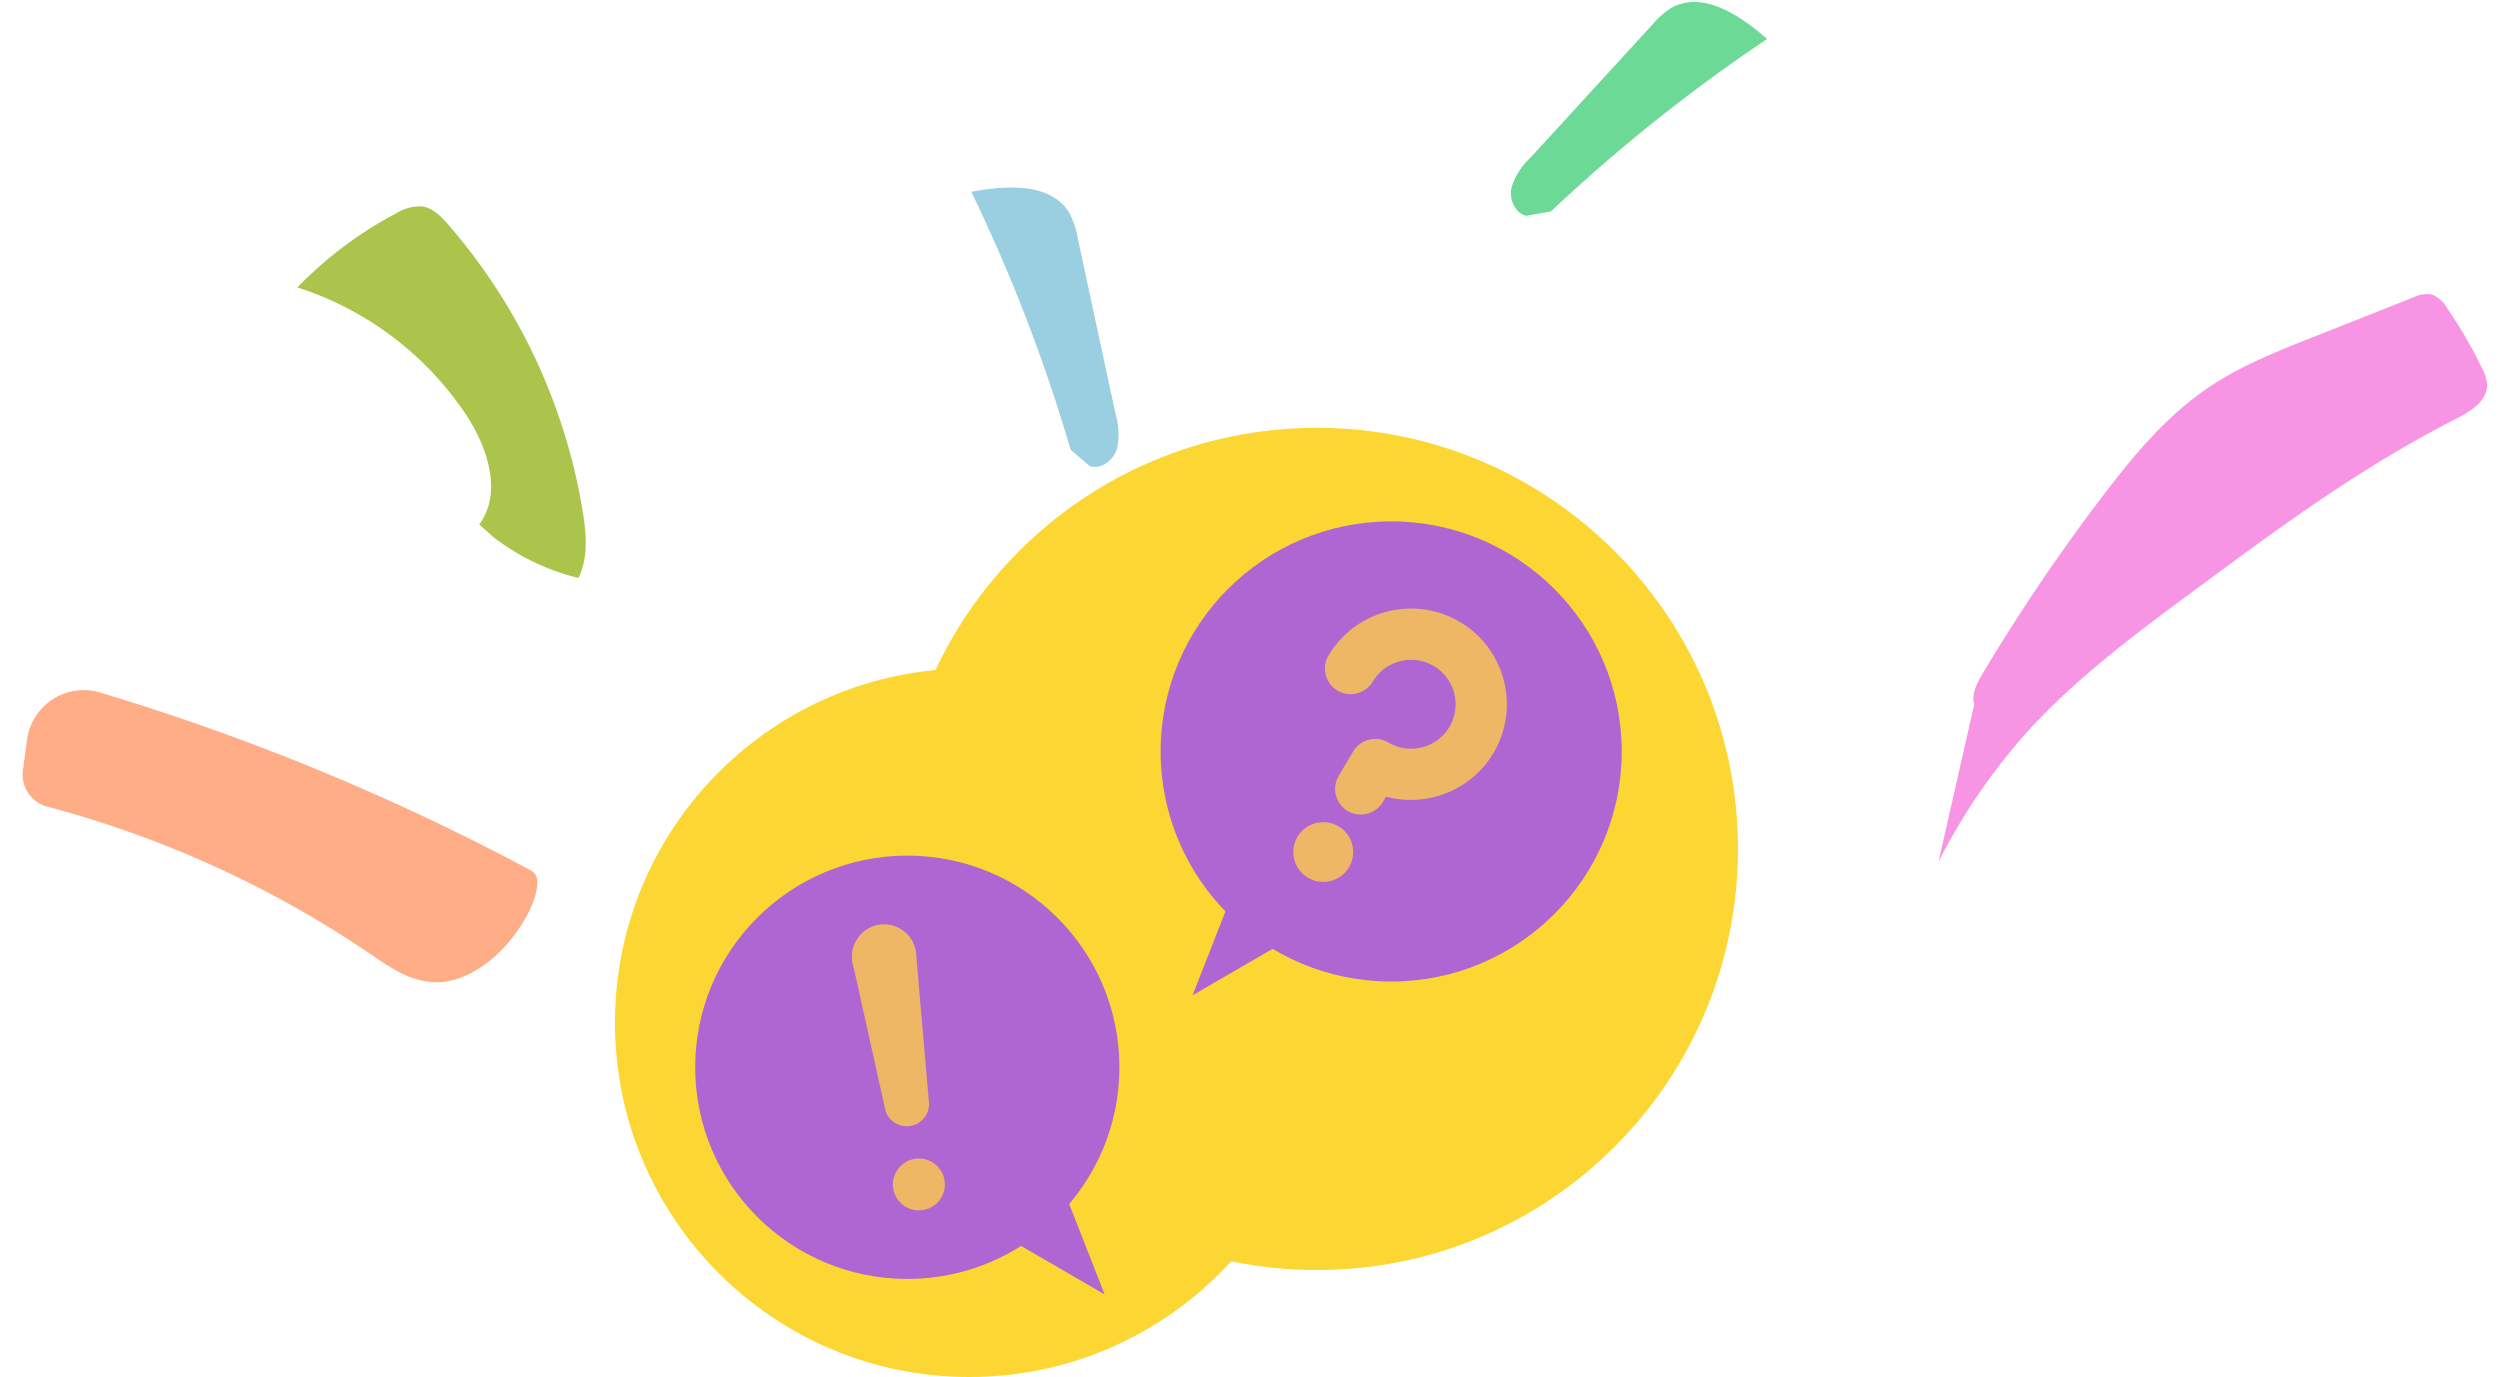 <svg xmlns="http://www.w3.org/2000/svg" width="187" height="103" fill="none"><path fill="#F794E3" d="M147.672 52.696c-.219-.798.219-1.621.643-2.334a143.589 143.589 0 0 1 9.01-13.315c2.267-2.972 4.695-5.896 7.786-8.003 2.448-1.674 5.238-2.777 8-3.866l7.395-2.925c.425-.219.909-.299 1.381-.228a2.21 2.21 0 0 1 1.139.999 33.812 33.812 0 0 1 2.619 4.498c.213.38.345.799.385 1.232.039 1.246-1.266 2.045-2.381 2.61-6.895 3.49-13.152 8.084-19.372 12.692-4.623 3.414-9.29 6.867-13.086 11.19a45.132 45.132 0 0 0-6.19 9.215"/><path fill="#ACC44B" d="M35.85 39.228c1.747-2.366.633-5.76-.995-8.216a23.993 23.993 0 0 0-12.61-9.514 29.266 29.266 0 0 1 7.364-5.527 3.368 3.368 0 0 1 1.943-.533c.815.105 1.445.75 1.986 1.372a43.462 43.462 0 0 1 10.064 21.532c.26 1.641.408 3.404-.338 4.889a17.071 17.071 0 0 1-6.324-3.027l-1.09-.976Z"/><path fill="#6CD996" d="M116.016 15.81A124.805 124.805 0 0 1 132.18 2.913c-2.034-1.781-4.871-3.662-7.2-2.298a6.428 6.428 0 0 0-1.442 1.292l-9.06 9.889a5.093 5.093 0 0 0-1.415 2.224c-.19.864.241 1.934 1.116 2.12l1.837-.328Z"/><path fill="#99CFE1" d="M80.086 33.65a124.812 124.812 0 0 0-7.43-19.3c2.655-.51 6.054-.698 7.375 1.656.289.581.488 1.203.591 1.844l2.82 13.112c.263.854.296 1.763.097 2.634-.272.841-1.185 1.547-2.033 1.265l-1.42-1.211Z"/><path fill="#FFAD87" d="M1.713 57.619a2.478 2.478 0 0 0 1.829 2.718 79.016 79.016 0 0 1 24.124 10.996c1.6 1.087 3.2 2.236 5.259 2.131 2.058-.105 4.705-1.78 6.444-4.904.575-1.035 1.047-2.423.707-3.089a1.01 1.01 0 0 0-.495-.434 174.18 174.18 0 0 0-32.084-13.23l-.043-.019a4.287 4.287 0 0 0-4.816 1.837 4.274 4.274 0 0 0-.618 1.721l-.307 2.273Z"/><path fill="#FCD733" d="M98.5 95C81.103 95 67 80.897 67 63.5S81.103 32 98.5 32 130 46.103 130 63.5 115.897 95 98.5 95Z"/><path fill="#FCD733" d="M72.5 103C57.864 103 46 91.135 46 76.5 46 61.864 57.864 50 72.5 50 87.135 50 99 61.864 99 76.5 99 91.135 87.135 103 72.5 103Z"/><path fill="#AF66D3" d="M67.867 95.666C59.104 95.666 52 88.577 52 79.833S59.104 64 67.867 64c8.762 0 15.865 7.089 15.865 15.833S76.63 95.666 67.867 95.666Z"/><path fill="#AF66D3" d="m75.941 92.945 6.686 3.879-3.675-9.385-3.01 5.506Z"/><path fill="#EDB766" d="M68.733 90.535a1.941 1.941 0 0 1-1.944-1.94c0-1.07.87-1.939 1.944-1.939 1.073 0 1.943.869 1.943 1.94 0 1.07-.87 1.939-1.944 1.939ZM66.13 73.943a2.405 2.405 0 0 1-2.407-2.402 2.405 2.405 0 0 1 2.407-2.402 2.405 2.405 0 0 1 2.407 2.402 2.405 2.405 0 0 1-2.407 2.402Z"/><path fill="#EDB766" d="M68.077 84.222a1.663 1.663 0 0 0 1.396-1.895l-.964-11.149c-.072-.467-1.348-1.476-2.631-1.28-1.284.195-2.2 1.544-2.127 2.006l2.427 10.926c.14.91.991 1.532 1.9 1.392Z"/><path fill="#AF66D3" d="M104.059 73.42c-9.524 0-17.245-7.705-17.245-17.21S94.534 39 104.059 39c9.525 0 17.246 7.705 17.246 17.21s-7.721 17.21-17.246 17.21Z"/><path fill="#AF66D3" d="m96.47 70.232-7.266 4.216 3.994-10.2 3.273 5.984Z"/><path fill="#EDB766" d="M100.807 60.661a1.917 1.917 0 0 1-.673-2.627l1.082-1.824a1.926 1.926 0 0 1 2.633-.671 3.337 3.337 0 0 0 4.565-1.165 3.326 3.326 0 0 0-1.167-4.555 3.344 3.344 0 0 0-4.565 1.164 1.926 1.926 0 0 1-2.633.672 1.912 1.912 0 0 1-.673-2.628c2.017-3.393 6.425-4.519 9.826-2.506 3.4 2.012 4.527 6.412 2.511 9.805-1.676 2.823-5.011 4.077-8.04 3.263l-.236.399a1.927 1.927 0 0 1-2.634.67l.004.003ZM97.614 65.503c.98.752 2.385.57 3.139-.409.753-.978.57-2.38-.41-3.132a2.242 2.242 0 0 0-3.139.41 2.23 2.23 0 0 0 .41 3.131Z"/></svg>